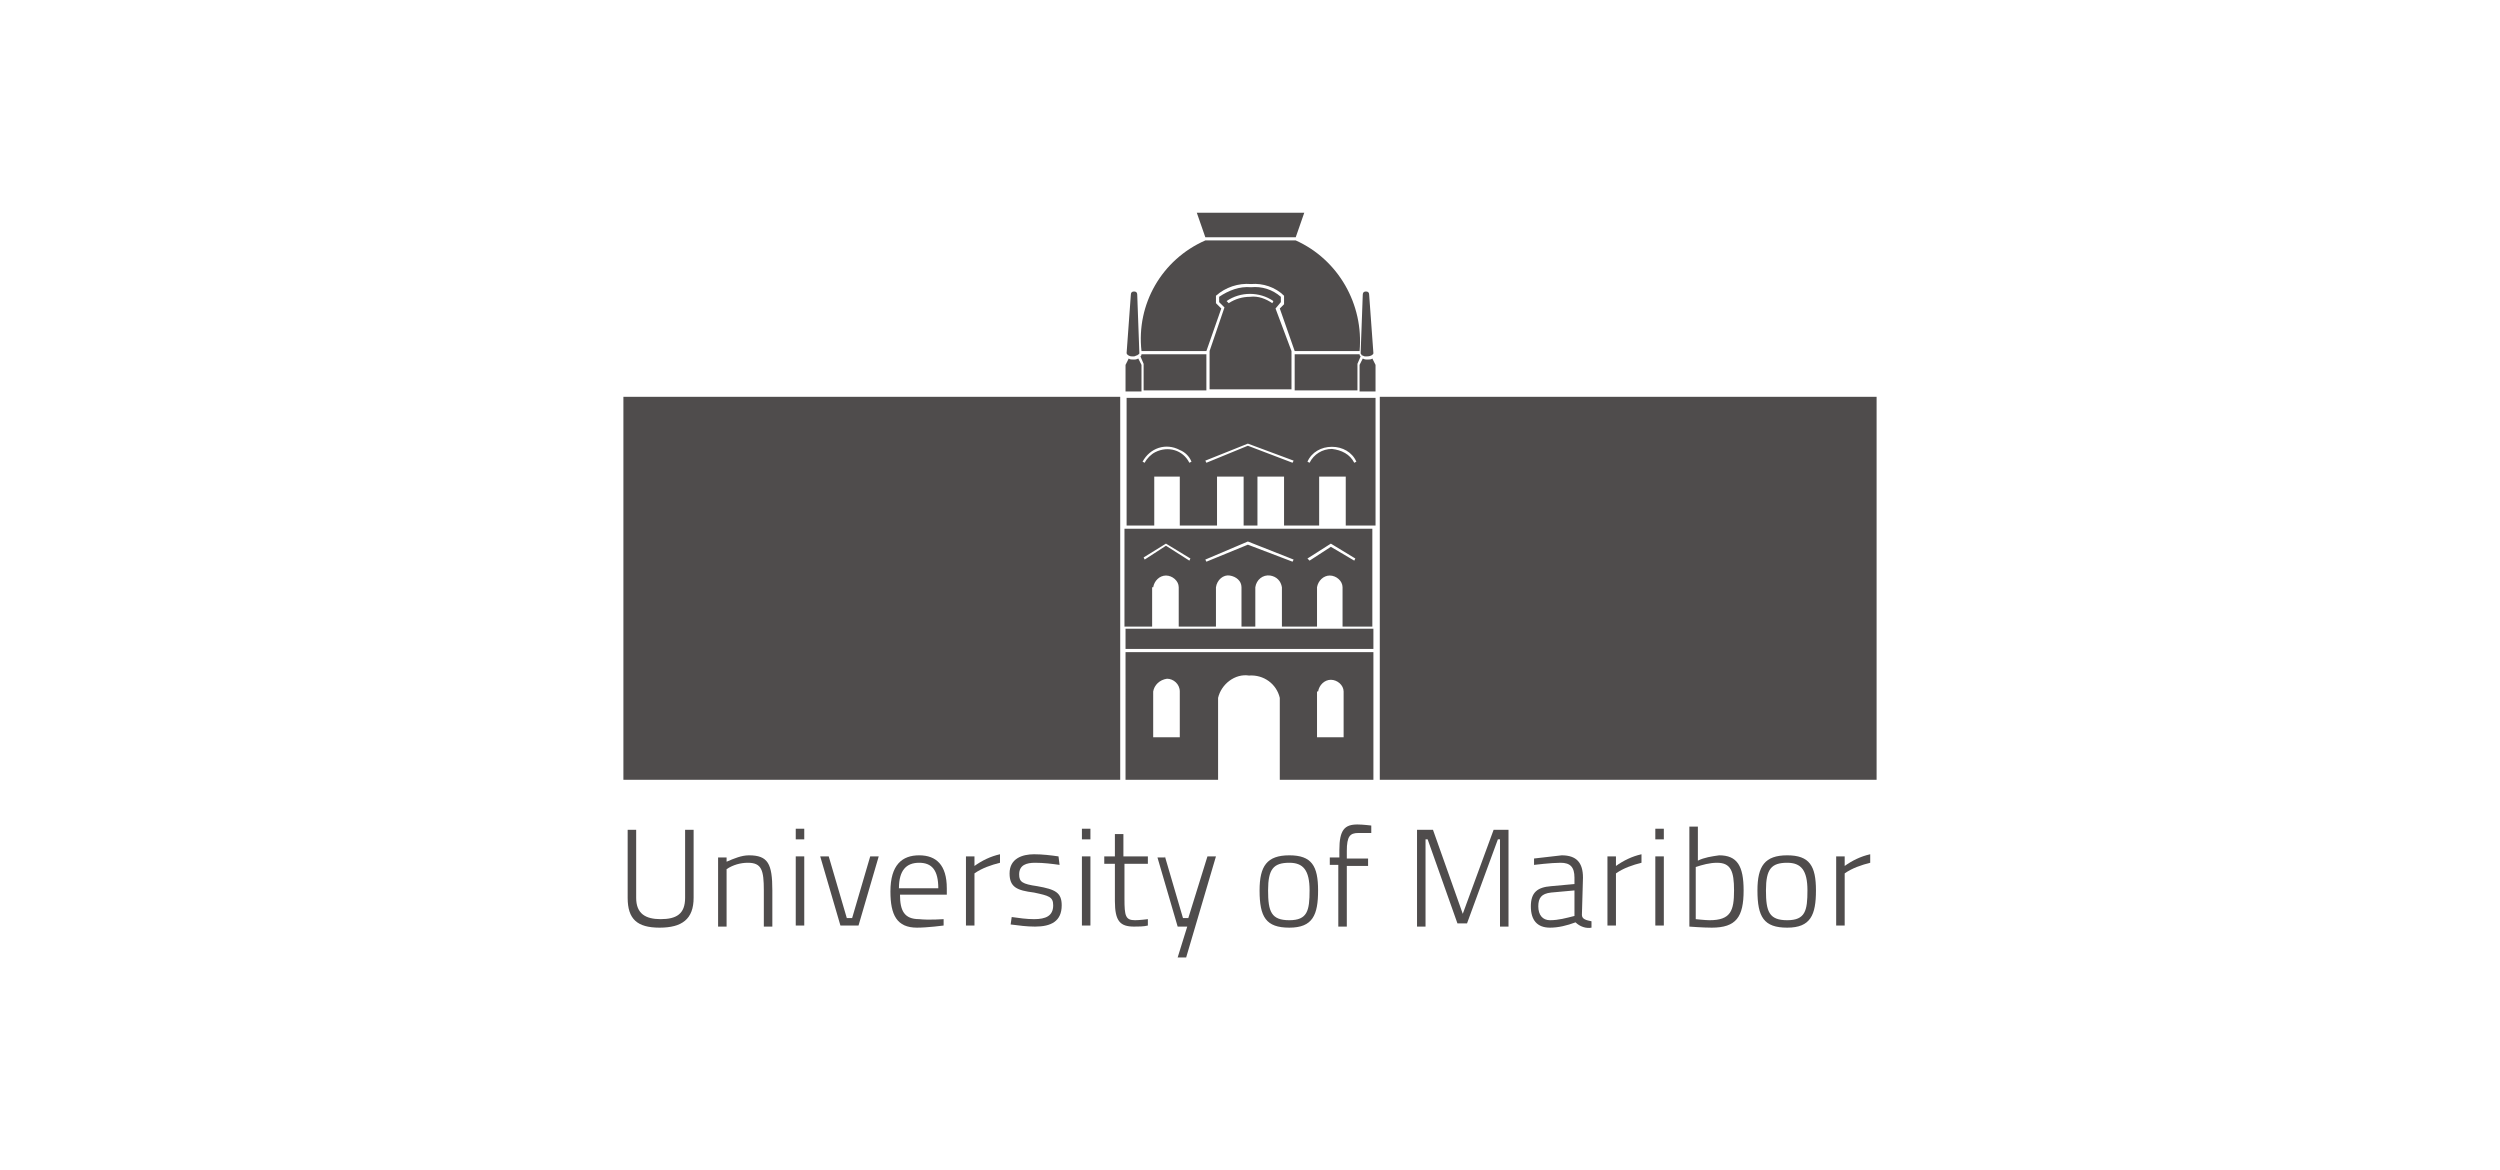 <?xml version="1.0" encoding="utf-8"?>
<!-- Generator: Adobe Illustrator 23.0.3, SVG Export Plug-In . SVG Version: 6.00 Build 0)  -->
<svg version="1.1" id="Layer_1" xmlns="http://www.w3.org/2000/svg" xmlns:xlink="http://www.w3.org/1999/xlink" x="0px" y="0px"
	 width="235px" height="110px" viewBox="0 0 235 110" style="enable-background:new 0 0 235 110;" xml:space="preserve">
<g>
	<g id="Layer_11">
		<g style="opacity:0.9;">
			<path style="fill:#3C3939;" d="M128.5,33.8c-0.1,0-0.2,0-0.4-0.1l-0.3,0.6v2.5h1.5v-2.5l-0.3-0.6
				C128.9,33.8,128.7,33.8,128.5,33.8L128.5,33.8z"/>
			<path style="fill:#3C3939;" d="M129.1,33.2l-0.4-5.5c0-0.2-0.1-0.3-0.3-0.3c0,0,0,0,0,0c-0.2,0-0.3,0.1-0.3,0.3c0,0,0,0,0,0
				l-0.2,5.5c0,0.1,0.1,0.1,0.1,0.2c0.1,0,0.2,0.1,0.3,0.1h0.2C128.9,33.5,129.1,33.3,129.1,33.2z"/>
			<path style="fill:#3C3939;" d="M128.5,33.5L128.5,33.5z"/>
			<path style="fill:#3C3939;" d="M106.6,33.8c0.1,0,0.2,0,0.4-0.1l0.3,0.6v2.5h-1.5v-2.5l0.3-0.6C106.2,33.8,106.4,33.8,106.6,33.8
				L106.6,33.8z"/>
			<path style="fill:#3C3939;" d="M105.9,33.2l0.4-5.5c0-0.2,0.1-0.3,0.3-0.3c0,0,0,0,0,0c0.2,0,0.3,0.1,0.3,0.3c0,0,0,0,0,0
				l0.2,5.5c0,0.1-0.1,0.1-0.2,0.2c-0.1,0-0.2,0.1-0.3,0.1h-0.2C106.1,33.5,105.9,33.3,105.9,33.2z"/>
			<path style="fill:#3C3939;" d="M106.6,33.5L106.6,33.5z"/>
			<rect x="58.6" y="37.3" style="fill:#3C3939;" width="46.7" height="36"/>
			<rect x="129.7" y="37.3" style="fill:#3C3939;" width="46.7" height="36"/>
			<path style="fill:#3C3939;" d="M108.4,55.2c0.1-0.6,0.6-1.1,1.2-1.1c0.6,0,1.2,0.5,1.2,1.1v3.7h3.5v-3.7c0.1-0.7,0.7-1.2,1.3-1.1
				c0.6,0.1,1.1,0.5,1.1,1.1v3.7h1.3v-3.7c0.1-0.7,0.7-1.2,1.4-1.1c0.6,0.1,1,0.5,1.1,1.1v3.7h3.3v-3.7c0.1-0.6,0.6-1.1,1.2-1.1
				c0.6,0,1.2,0.5,1.2,1.1v3.7h2.8v-9.2h-23.3v9.2h2.6V55.2z M125.1,51.1l2.3,1.4l0,0l-0.1,0.2l-2.2-1.3l-2,1.3l-0.2-0.2L125.1,51.1
				z M117.3,50.9l4.3,1.7l0,0l-0.1,0.2l-4.2-1.6l-3.9,1.6l-0.1-0.2L117.3,50.9z M109.6,51.1l2.3,1.4l0,0l-0.1,0.2l-2.2-1.4l-2,1.3
				l-0.1-0.2L109.6,51.1z"/>
			<path style="fill:#3C3939;" d="M108.4,44.8h2.5v4.6h3.5v-4.6h2.5v4.6h1.3v-4.6h2.5v4.6h3.3v-4.6h2.5v4.6h2.8v-12h-23.4v12h2.6
				V44.8z M125.2,42c1,0,1.9,0.5,2.3,1.4l-0.2,0.1c-0.4-0.8-1.2-1.2-2.1-1.3c-0.9,0-1.7,0.5-2.1,1.3l0,0l-0.2-0.1
				C123.3,42.5,124.2,42,125.2,42z M117.3,41.7l4.3,1.6l0,0l-0.1,0.2l-4.2-1.6l-3.9,1.6l-0.1-0.2L117.3,41.7z M107.6,43.5l-0.2-0.1
				c0.7-1.3,2.2-1.8,3.5-1.1c0.5,0.2,0.9,0.6,1.1,1.1l-0.2,0.1c-0.6-1.2-2-1.6-3.2-1C108.2,42.7,107.8,43.1,107.6,43.5z"/>
			<path style="fill:#3C3939;" d="M105.8,73.3h8.7v-7.7c0.3-1.3,1.6-2.3,2.9-2.1c1.4-0.1,2.6,0.8,2.9,2.1v7.7h8.8v-12h-23.3V73.3z
				 M123.9,65c0.1-0.6,0.6-1.1,1.2-1.1c0.6,0,1.2,0.5,1.2,1.1v4.3h-2.5V65z M109.7,63.8c0.6,0,1.2,0.5,1.2,1.2v4.3h-2.5V65
				C108.5,64.4,109,63.9,109.7,63.8z"/>
			<rect x="105.8" y="59.1" style="fill:#3C3939;" width="23.3" height="1.9"/>
			<rect x="105.8" y="49.4" style="fill:#3C3939;" width="2.6" height="0"/>
			<rect x="126.4" y="49.4" style="fill:#3C3939;" width="2.8" height="0"/>
			<rect x="120.6" y="49.4" style="fill:#3C3939;" width="3.3" height="0"/>
			<rect x="116.8" y="49.4" style="fill:#3C3939;" width="1.3" height="0"/>
			<rect x="110.9" y="49.4" style="fill:#3C3939;" width="3.5" height="0"/>
			<polygon style="fill:#3C3939;" points="123.1,43.5 123.1,43.5 123.1,43.5 			"/>
			<polygon style="fill:#3C3939;" points="112.5,20 113.3,22.3 121.8,22.3 122.6,20 			"/>
			<path style="fill:#3C3939;" d="M121.8,22.6h-8.5c-4.1,1.8-6.5,6-6,10.4h6.1l1.4-4l-0.5-0.5v-0.7c0.9-0.8,2.1-1.2,3.3-1.1
				c1.1-0.1,2.3,0.3,3.1,1.1v0.8l-0.4,0.4l1.4,4h6.1C128.2,28.6,125.8,24.4,121.8,22.6z"/>
			<path style="fill:#3C3939;" d="M127.9,33.5c-0.1-0.1-0.1-0.1-0.1-0.2h-6.1v3.4h5.9v-2.5L127.9,33.5z"/>
			<path style="fill:#3C3939;" d="M107.2,33.5c0.1-0.1,0.1-0.1,0.1-0.2h6.1v3.4h-5.9v-2.5L107.2,33.5z"/>
			<path style="fill:#3C3939;" d="M119.9,29l0.5-0.6v-0.5c-0.8-0.7-1.8-1-2.8-0.9c-1.1-0.1-2.1,0.3-3,0.9v0.5l0.5,0.5l-1.4,4.1v3.6
				h7.7v-3.6L119.9,29z M119.6,28.5c-0.6-0.4-1.3-0.7-2.1-0.6c-0.7,0-1.4,0.2-2,0.6l-0.2-0.2c1.3-0.9,3.1-0.9,4.4,0L119.6,28.5z"/>
			<path style="fill:#3C3939;" d="M62.1,86.4c1.5,0,2.3-0.5,2.3-2V78h0.8v6.4c0,2-1.1,2.8-3.2,2.8S59,86.4,59,84.4V78h0.8v6.4
				C59.8,85.9,60.7,86.4,62.1,86.4z"/>
			<path style="fill:#3C3939;" d="M67.5,87.1v-6.5h0.8V81c0.7-0.3,1.4-0.6,2.1-0.6c1.8,0,2.2,0.8,2.2,3.3v3.4h-0.8v-3.4
				c0-1.9-0.2-2.6-1.5-2.6c-0.7,0-1.4,0.2-2,0.6v5.4H67.5z"/>
			<path style="fill:#3C3939;" d="M74.8,77.9h0.8v1h-0.8L74.8,77.9z M74.8,80.5h0.8v6.5h-0.8L74.8,80.5z"/>
			<path style="fill:#3C3939;" d="M77.9,80.5l1.7,5.8h0.5l1.7-5.8h0.8l-1.9,6.5H79l-1.9-6.5H77.9z"/>
			<path style="fill:#3C3939;" d="M88.7,86.4V87c0,0-1.5,0.2-2.5,0.2c-1.9,0-2.5-1.2-2.5-3.4c0-2.5,1.1-3.4,2.7-3.4
				c1.6,0,2.6,0.9,2.6,3.1v0.6h-4.4c0,1.5,0.4,2.3,1.8,2.3C87.3,86.5,88.7,86.4,88.7,86.4z M88.2,83.5c0-1.7-0.6-2.4-1.8-2.4
				s-1.9,0.7-1.9,2.4H88.2z"/>
			<path style="fill:#3C3939;" d="M90.8,80.5h0.8v0.9c0.7-0.5,1.5-0.9,2.4-1.1v0.8c-0.8,0.2-1.7,0.5-2.4,1v4.9h-0.8V80.5z"/>
			<path style="fill:#3C3939;" d="M99.6,81.3c-0.7-0.1-1.5-0.2-2.3-0.2c-0.8,0-1.5,0.2-1.5,1.1c0,0.7,0.3,0.9,1.7,1.1
				c1.7,0.3,2.3,0.6,2.3,1.8c0,1.5-1,2-2.5,2c-0.8,0-1.5-0.1-2.3-0.2l0.1-0.7c0.7,0.1,1.4,0.2,2.1,0.2c1.1,0,1.8-0.3,1.8-1.3
				c0-0.8-0.4-0.9-1.8-1.2c-1.6-0.2-2.3-0.5-2.3-1.8c0-1.4,1.2-1.8,2.3-1.8c0.8,0,1.6,0.1,2.3,0.2L99.6,81.3z"/>
			<path style="fill:#3C3939;" d="M101.7,77.9h0.8v1h-0.8V77.9z M101.7,80.5h0.8v6.5h-0.8V80.5z"/>
			<path style="fill:#3C3939;" d="M105.7,81.3v3.2c0,1.6,0.1,2,1,2c0.4,0,1.2-0.1,1.2-0.1V87c-0.4,0.1-0.9,0.1-1.3,0.1
				c-1.3,0-1.8-0.5-1.8-2.4v-3.5h-1v-0.7h1v-2.1h0.8v2.1h2.3v0.7H105.7z"/>
			<path style="fill:#3C3939;" d="M109.5,80.5l1.7,5.8h0.5l1.8-5.8h0.8l-2.8,9.5h-0.8l0.9-2.9h-0.9l-1.9-6.5H109.5z"/>
			<path style="fill:#3C3939;" d="M123.9,83.7c0,2.3-0.5,3.5-2.7,3.5s-2.8-1-2.8-3.5c0-2.3,0.7-3.3,2.8-3.3S123.9,81.4,123.9,83.7z
				 M123.1,83.7c0-1.9-0.6-2.6-1.9-2.6c-1.5,0-2,0.6-2,2.6s0.3,2.8,2,2.8S123.1,85.6,123.1,83.7z"/>
			<path style="fill:#3C3939;" d="M126.6,87.1h-0.8v-5.8H125v-0.7h0.9v-0.7c0-1.9,0.5-2.4,1.7-2.4c0.5,0,1.3,0.1,1.3,0.1v0.7h-1.2
				c-0.8,0-1.1,0.3-1.1,1.7v0.7h2v0.7h-2V87.1z"/>
			<path style="fill:#3C3939;" d="M133.2,78h1.5l2.8,7.9l2.9-7.9h1.4v9.1h-0.8v-8.2h-0.2l-2.9,7.9h-0.9l-2.8-7.9H134v8.2h-0.8V78z"
				/>
			<path style="fill:#3C3939;" d="M148.7,86c0,0.4,0.4,0.5,0.9,0.6v0.6c-0.5,0.1-1.1-0.1-1.5-0.5c-0.8,0.3-1.6,0.5-2.4,0.5
				c-1.2,0-1.8-0.7-1.8-2s0.6-1.8,1.9-1.9l2.2-0.2v-0.6c0-1-0.4-1.4-1.3-1.4s-2.5,0.2-2.5,0.2v-0.6c0.8-0.1,1.7-0.2,2.6-0.3
				c1.4,0,2,0.7,2,2.1L148.7,86z M145.8,83.9c-0.9,0.1-1.2,0.5-1.2,1.3s0.4,1.3,1.1,1.3c0.8,0,1.5-0.2,2.3-0.4v-2.4L145.8,83.9z"/>
			<path style="fill:#3C3939;" d="M151.1,80.5h0.8v0.9c0.7-0.5,1.5-0.9,2.4-1.1v0.8c-0.8,0.2-1.7,0.5-2.4,1v4.9h-0.8V80.5z"/>
			<path style="fill:#3C3939;" d="M155.6,77.9h0.8v1h-0.8V77.9z M155.6,80.5h0.8v6.5h-0.8V80.5z"/>
			<path style="fill:#3C3939;" d="M163.9,83.7c0,2.5-0.7,3.5-3,3.5c-0.8,0-2.1-0.1-2.1-0.1v-9.4h0.8v3.2c0.6-0.3,1.3-0.4,2-0.5
				C163.3,80.4,163.9,81.4,163.9,83.7z M163,83.7c0-1.8-0.3-2.6-1.6-2.6c-0.7,0-1.4,0.2-2,0.4v4.9c0,0,0.9,0.1,1.3,0.1
				C162.7,86.5,163,85.6,163,83.7L163,83.7z"/>
			<path style="fill:#3C3939;" d="M170.7,83.7c0,2.3-0.5,3.5-2.7,3.5s-2.8-1-2.8-3.5c0-2.3,0.7-3.3,2.8-3.3S170.7,81.4,170.7,83.7z
				 M169.9,83.7c0-1.9-0.6-2.6-1.9-2.6c-1.5,0-2,0.6-2,2.6s0.3,2.8,2,2.8S169.9,85.6,169.9,83.7z"/>
			<path style="fill:#3C3939;" d="M172.6,80.5h0.8v0.9c0.7-0.5,1.5-0.9,2.4-1.1v0.8c-0.8,0.2-1.7,0.5-2.4,1v4.9h-0.8V80.5z"/>
		</g>
	</g>
</g>
</svg>
